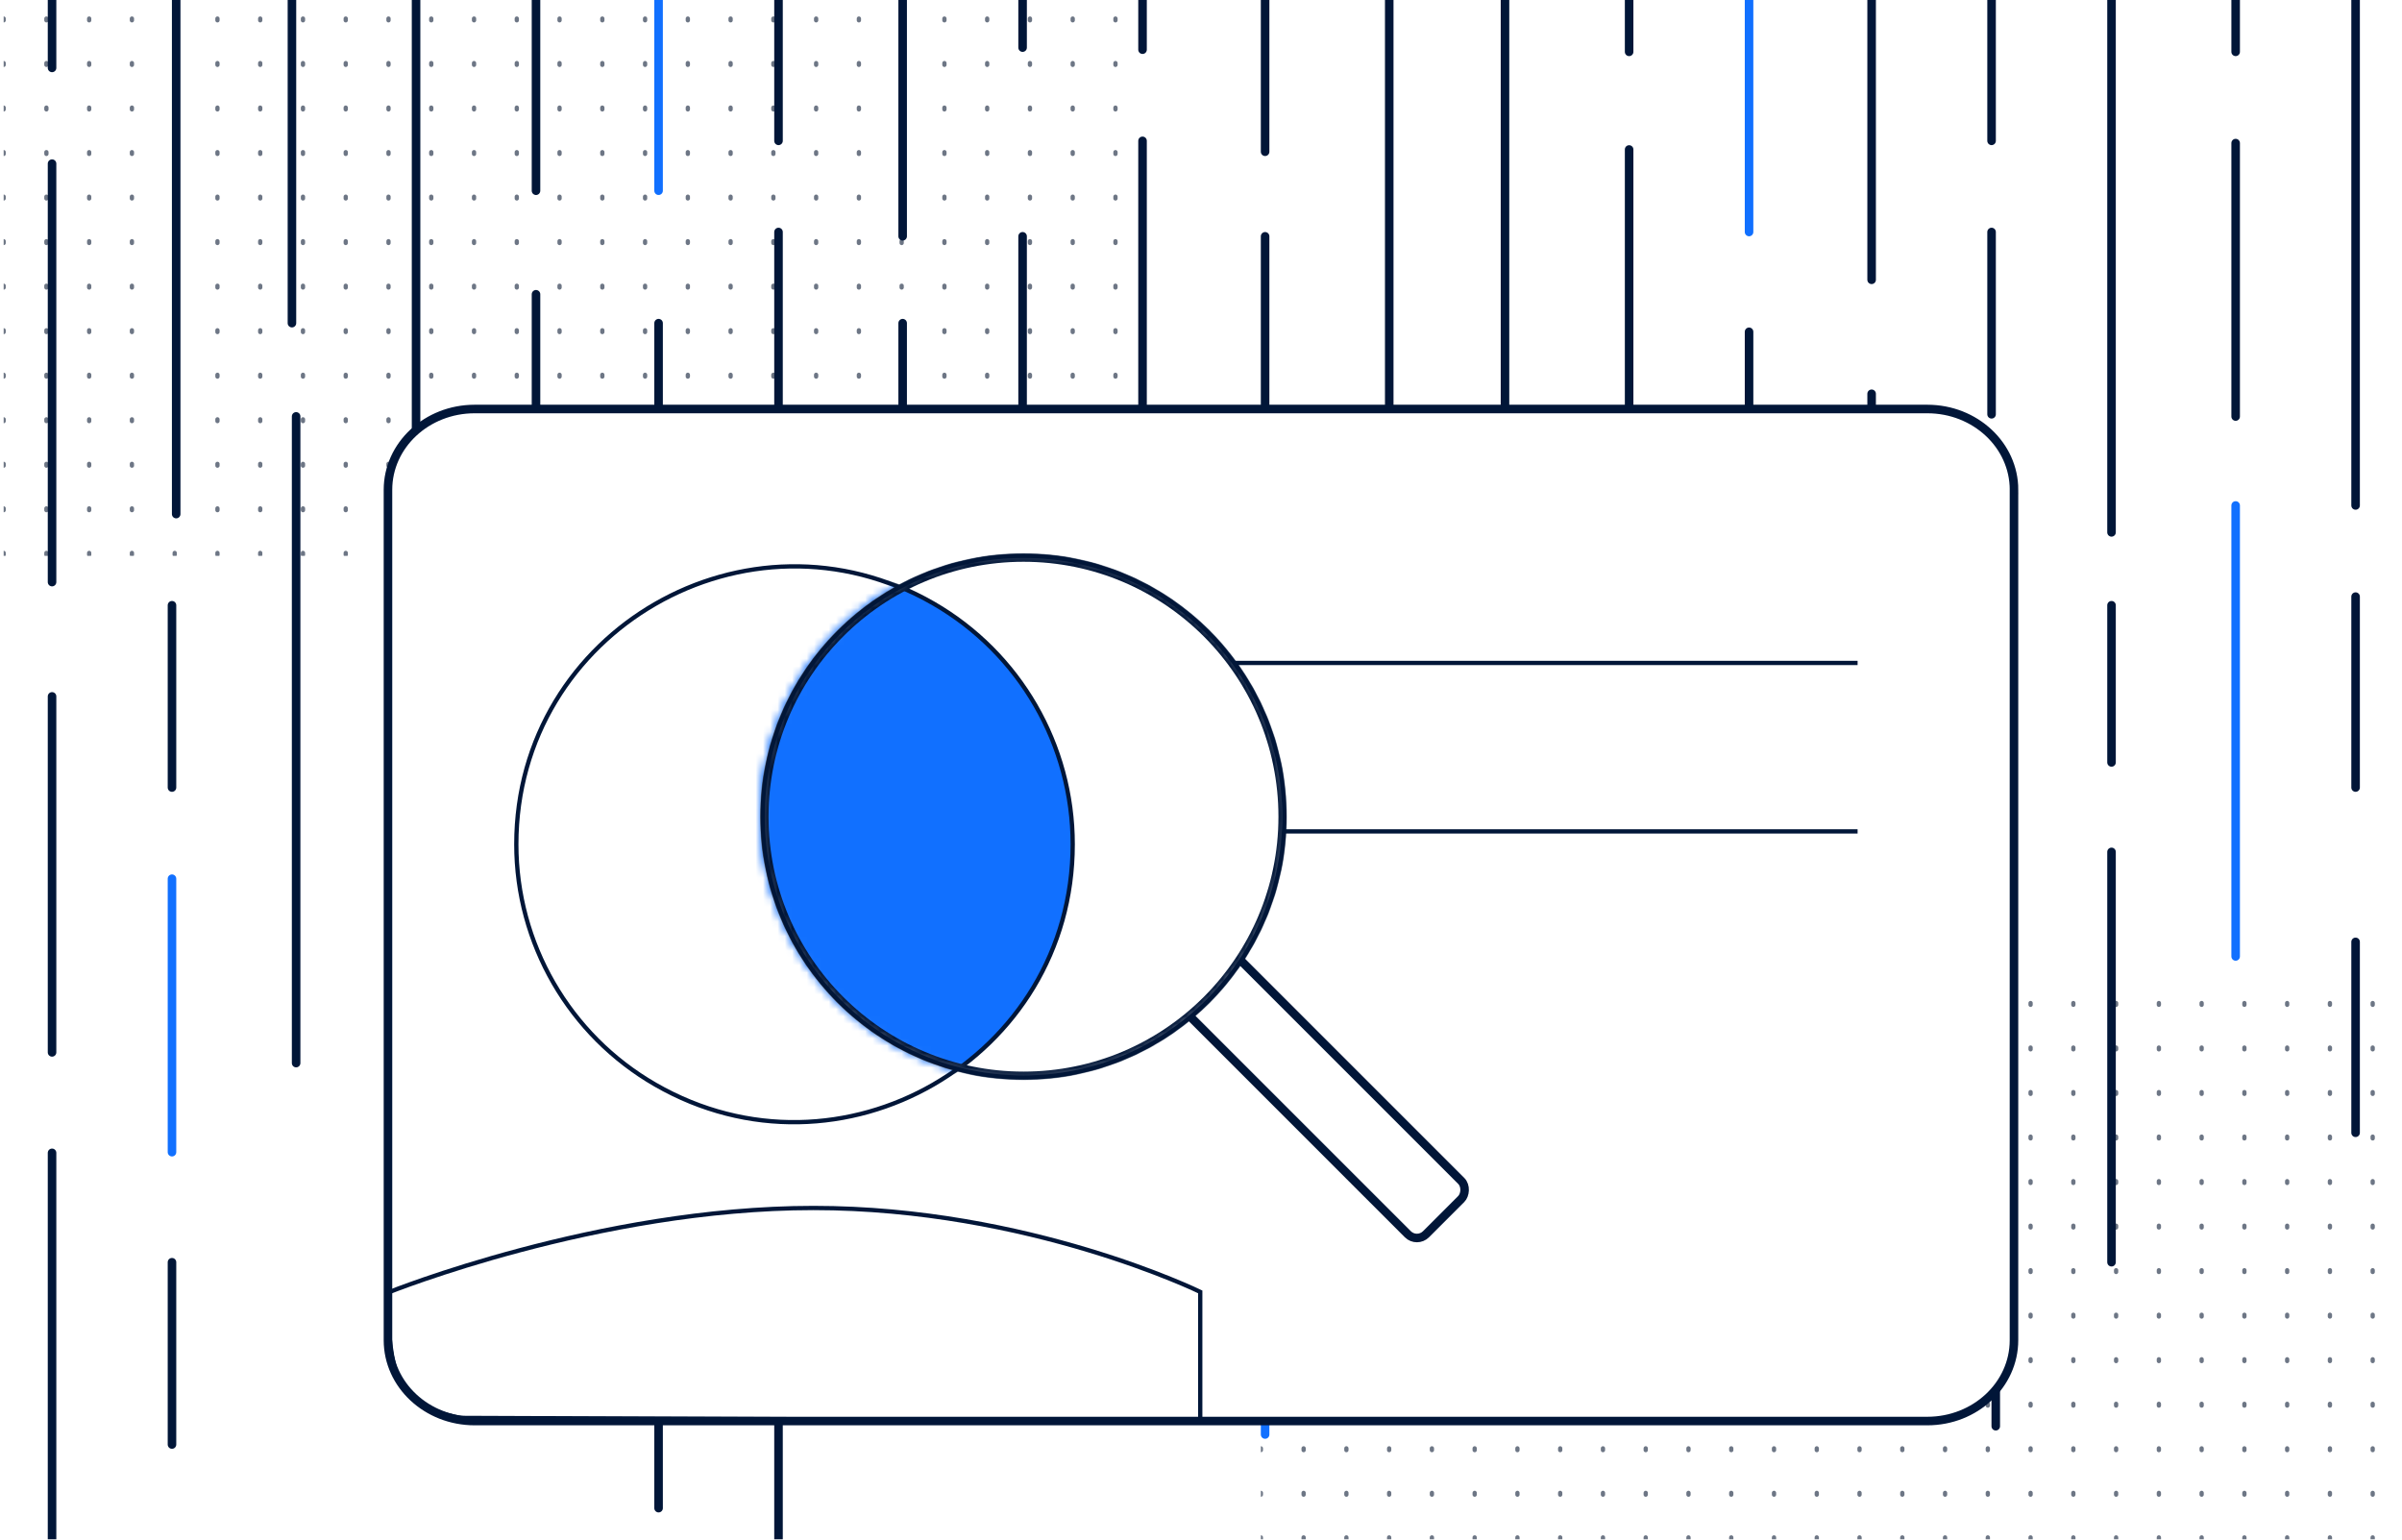 <svg width="329" height="211" viewBox="0 0 329 211" fill="none" xmlns="http://www.w3.org/2000/svg">
<g clip-path="url(#clip0_515_47366)">
<rect width="328" height="210.857" transform="translate(0.499)" fill="white"/>
<g clip-path="url(#clip1_515_47366)">
<path d="M0.499 -107.257L0.499 183.399" stroke="#6D7685" stroke-width="0.586" stroke-linecap="round" stroke-linejoin="round" stroke-dasharray="0.24 5.86"/>
<path d="M6.356 -107.257L6.356 183.399" stroke="#6D7685" stroke-width="0.586" stroke-linecap="round" stroke-linejoin="round" stroke-dasharray="0.24 5.86"/>
<path d="M12.213 -107.257L12.213 183.399" stroke="#6D7685" stroke-width="0.586" stroke-linecap="round" stroke-linejoin="round" stroke-dasharray="0.24 5.86"/>
<path d="M18.07 -107.257L18.07 183.399" stroke="#6D7685" stroke-width="0.586" stroke-linecap="round" stroke-linejoin="round" stroke-dasharray="0.24 5.86"/>
<path d="M23.928 -107.257L23.928 183.399" stroke="#6D7685" stroke-width="0.586" stroke-linecap="round" stroke-linejoin="round" stroke-dasharray="0.24 5.86"/>
<path d="M29.785 -107.257L29.785 183.399" stroke="#6D7685" stroke-width="0.586" stroke-linecap="round" stroke-linejoin="round" stroke-dasharray="0.24 5.86"/>
<path d="M35.642 -107.257L35.642 183.399" stroke="#6D7685" stroke-width="0.586" stroke-linecap="round" stroke-linejoin="round" stroke-dasharray="0.24 5.86"/>
<path d="M41.499 -107.257L41.499 183.399" stroke="#6D7685" stroke-width="0.586" stroke-linecap="round" stroke-linejoin="round" stroke-dasharray="0.24 5.86"/>
<path d="M47.356 -107.257L47.356 183.399" stroke="#6D7685" stroke-width="0.586" stroke-linecap="round" stroke-linejoin="round" stroke-dasharray="0.24 5.86"/>
<path d="M53.213 -107.257L53.213 183.399" stroke="#6D7685" stroke-width="0.586" stroke-linecap="round" stroke-linejoin="round" stroke-dasharray="0.24 5.86"/>
<path d="M59.07 -107.257L59.07 183.399" stroke="#6D7685" stroke-width="0.586" stroke-linecap="round" stroke-linejoin="round" stroke-dasharray="0.24 5.86"/>
<path d="M64.928 -107.257L64.928 183.399" stroke="#6D7685" stroke-width="0.586" stroke-linecap="round" stroke-linejoin="round" stroke-dasharray="0.24 5.86"/>
<path d="M70.785 -107.257L70.785 183.399" stroke="#6D7685" stroke-width="0.586" stroke-linecap="round" stroke-linejoin="round" stroke-dasharray="0.24 5.86"/>
<path d="M76.642 -107.257L76.642 183.399" stroke="#6D7685" stroke-width="0.586" stroke-linecap="round" stroke-linejoin="round" stroke-dasharray="0.24 5.86"/>
<path d="M82.499 -107.257L82.499 183.399" stroke="#6D7685" stroke-width="0.586" stroke-linecap="round" stroke-linejoin="round" stroke-dasharray="0.24 5.86"/>
<path d="M88.356 -107.257L88.356 183.399" stroke="#6D7685" stroke-width="0.586" stroke-linecap="round" stroke-linejoin="round" stroke-dasharray="0.24 5.86"/>
<path d="M94.213 -107.257L94.213 183.399" stroke="#6D7685" stroke-width="0.586" stroke-linecap="round" stroke-linejoin="round" stroke-dasharray="0.24 5.86"/>
<path d="M100.071 -107.257L100.071 183.399" stroke="#6D7685" stroke-width="0.586" stroke-linecap="round" stroke-linejoin="round" stroke-dasharray="0.24 5.86"/>
<path d="M105.928 -107.257L105.928 183.399" stroke="#6D7685" stroke-width="0.586" stroke-linecap="round" stroke-linejoin="round" stroke-dasharray="0.24 5.86"/>
<path d="M111.785 -107.257L111.785 183.399" stroke="#6D7685" stroke-width="0.586" stroke-linecap="round" stroke-linejoin="round" stroke-dasharray="0.24 5.86"/>
<path d="M117.642 -107.257L117.642 183.399" stroke="#6D7685" stroke-width="0.586" stroke-linecap="round" stroke-linejoin="round" stroke-dasharray="0.24 5.86"/>
<path d="M123.5 -107.257L123.5 183.399" stroke="#6D7685" stroke-width="0.586" stroke-linecap="round" stroke-linejoin="round" stroke-dasharray="0.24 5.86"/>
<path d="M129.356 -107.257L129.356 183.399" stroke="#6D7685" stroke-width="0.586" stroke-linecap="round" stroke-linejoin="round" stroke-dasharray="0.24 5.86"/>
<path d="M135.213 -107.257L135.213 183.399" stroke="#6D7685" stroke-width="0.586" stroke-linecap="round" stroke-linejoin="round" stroke-dasharray="0.24 5.86"/>
<path d="M141.071 -107.257L141.071 183.399" stroke="#6D7685" stroke-width="0.586" stroke-linecap="round" stroke-linejoin="round" stroke-dasharray="0.24 5.86"/>
<path d="M146.928 -107.257L146.928 183.399" stroke="#6D7685" stroke-width="0.586" stroke-linecap="round" stroke-linejoin="round" stroke-dasharray="0.24 5.86"/>
<path d="M152.785 -107.257L152.785 183.399" stroke="#6D7685" stroke-width="0.586" stroke-linecap="round" stroke-linejoin="round" stroke-dasharray="0.24 5.86"/>
</g>
<g clip-path="url(#clip2_515_47366)">
<path d="M172.699 27.601L172.699 318.256" stroke="#6D7685" stroke-width="0.586" stroke-linecap="round" stroke-linejoin="round" stroke-dasharray="0.24 5.86"/>
<path d="M178.556 27.601L178.556 318.256" stroke="#6D7685" stroke-width="0.586" stroke-linecap="round" stroke-linejoin="round" stroke-dasharray="0.24 5.86"/>
<path d="M184.414 27.601L184.414 318.256" stroke="#6D7685" stroke-width="0.586" stroke-linecap="round" stroke-linejoin="round" stroke-dasharray="0.24 5.86"/>
<path d="M190.271 27.601L190.271 318.256" stroke="#6D7685" stroke-width="0.586" stroke-linecap="round" stroke-linejoin="round" stroke-dasharray="0.24 5.86"/>
<path d="M196.128 27.601L196.128 318.256" stroke="#6D7685" stroke-width="0.586" stroke-linecap="round" stroke-linejoin="round" stroke-dasharray="0.24 5.86"/>
<path d="M201.985 27.601L201.985 318.256" stroke="#6D7685" stroke-width="0.586" stroke-linecap="round" stroke-linejoin="round" stroke-dasharray="0.24 5.86"/>
<path d="M207.842 27.601L207.842 318.256" stroke="#6D7685" stroke-width="0.586" stroke-linecap="round" stroke-linejoin="round" stroke-dasharray="0.24 5.86"/>
<path d="M213.699 27.601L213.699 318.256" stroke="#6D7685" stroke-width="0.586" stroke-linecap="round" stroke-linejoin="round" stroke-dasharray="0.24 5.86"/>
<path d="M219.557 27.601L219.557 318.256" stroke="#6D7685" stroke-width="0.586" stroke-linecap="round" stroke-linejoin="round" stroke-dasharray="0.24 5.86"/>
<path d="M225.414 27.601L225.414 318.256" stroke="#6D7685" stroke-width="0.586" stroke-linecap="round" stroke-linejoin="round" stroke-dasharray="0.24 5.86"/>
<path d="M231.271 27.601L231.271 318.256" stroke="#6D7685" stroke-width="0.586" stroke-linecap="round" stroke-linejoin="round" stroke-dasharray="0.24 5.86"/>
<path d="M237.128 27.601L237.128 318.256" stroke="#6D7685" stroke-width="0.586" stroke-linecap="round" stroke-linejoin="round" stroke-dasharray="0.24 5.86"/>
<path d="M242.985 27.601L242.985 318.256" stroke="#6D7685" stroke-width="0.586" stroke-linecap="round" stroke-linejoin="round" stroke-dasharray="0.24 5.86"/>
<path d="M248.842 27.601L248.842 318.256" stroke="#6D7685" stroke-width="0.586" stroke-linecap="round" stroke-linejoin="round" stroke-dasharray="0.24 5.86"/>
<path d="M254.699 27.601L254.699 318.256" stroke="#6D7685" stroke-width="0.586" stroke-linecap="round" stroke-linejoin="round" stroke-dasharray="0.24 5.86"/>
<path d="M260.557 27.601L260.557 318.256" stroke="#6D7685" stroke-width="0.586" stroke-linecap="round" stroke-linejoin="round" stroke-dasharray="0.24 5.86"/>
<path d="M266.414 27.601L266.414 318.256" stroke="#6D7685" stroke-width="0.586" stroke-linecap="round" stroke-linejoin="round" stroke-dasharray="0.24 5.86"/>
<path d="M272.271 27.601L272.271 318.256" stroke="#6D7685" stroke-width="0.586" stroke-linecap="round" stroke-linejoin="round" stroke-dasharray="0.24 5.86"/>
<path d="M278.128 27.601L278.128 318.256" stroke="#6D7685" stroke-width="0.586" stroke-linecap="round" stroke-linejoin="round" stroke-dasharray="0.24 5.86"/>
<path d="M283.985 27.601L283.985 318.256" stroke="#6D7685" stroke-width="0.586" stroke-linecap="round" stroke-linejoin="round" stroke-dasharray="0.24 5.86"/>
<path d="M289.842 27.601L289.842 318.256" stroke="#6D7685" stroke-width="0.586" stroke-linecap="round" stroke-linejoin="round" stroke-dasharray="0.24 5.86"/>
<path d="M295.7 27.601L295.7 318.256" stroke="#6D7685" stroke-width="0.586" stroke-linecap="round" stroke-linejoin="round" stroke-dasharray="0.24 5.86"/>
<path d="M301.557 27.601L301.557 318.256" stroke="#6D7685" stroke-width="0.586" stroke-linecap="round" stroke-linejoin="round" stroke-dasharray="0.24 5.86"/>
<path d="M307.414 27.601L307.414 318.256" stroke="#6D7685" stroke-width="0.586" stroke-linecap="round" stroke-linejoin="round" stroke-dasharray="0.24 5.86"/>
<path d="M313.271 27.601L313.271 318.256" stroke="#6D7685" stroke-width="0.586" stroke-linecap="round" stroke-linejoin="round" stroke-dasharray="0.24 5.86"/>
<path d="M319.128 27.601L319.128 318.256" stroke="#6D7685" stroke-width="0.586" stroke-linecap="round" stroke-linejoin="round" stroke-dasharray="0.24 5.86"/>
<path d="M324.985 27.601L324.985 318.256" stroke="#6D7685" stroke-width="0.586" stroke-linecap="round" stroke-linejoin="round" stroke-dasharray="0.24 5.86"/>
</g>
<path d="M289.213 -28.098L289.213 72.926" stroke="#011638" stroke-width="1.171" stroke-linecap="round" stroke-linejoin="round"/>
<path d="M273.358 69.239V119.178" stroke="#011638" stroke-width="1.171" stroke-linecap="round" stroke-linejoin="round"/>
<path d="M273.358 131.68V157.918" stroke="#011638" stroke-width="1.171" stroke-linecap="round" stroke-linejoin="round"/>
<path d="M273.358 169.132V195.37" stroke="#011638" stroke-width="1.171" stroke-linecap="round" stroke-linejoin="round"/>
<path d="M322.643 -28.098L322.643 69.239" stroke="#011638" stroke-width="1.171" stroke-linecap="round" stroke-linejoin="round"/>
<path d="M322.643 81.726L322.643 107.88" stroke="#011638" stroke-width="1.171" stroke-linecap="round" stroke-linejoin="round"/>
<path d="M322.643 129.02L322.643 155.174" stroke="#011638" stroke-width="1.171" stroke-linecap="round" stroke-linejoin="round"/>
<path d="M256.355 53.94L256.355 82.907" stroke="#011638" stroke-width="1.171" stroke-linecap="round" stroke-linejoin="round"/>
<path d="M256.355 -18.993L256.355 38.328" stroke="#011638" stroke-width="1.171" stroke-linecap="round" stroke-linejoin="round"/>
<path d="M256.355 93.159L256.355 169.502" stroke="#011638" stroke-width="1.171" stroke-linecap="round" stroke-linejoin="round"/>
<path d="M306.215 19.6L306.215 57.059" stroke="#011638" stroke-width="1.171" stroke-linecap="round" stroke-linejoin="round"/>
<path d="M306.215 -17.861L306.215 7.101" stroke="#011638" stroke-width="1.171" stroke-linecap="round" stroke-linejoin="round"/>
<path d="M306.215 69.239L306.215 131.017" stroke="#1170FF" stroke-width="1.171" stroke-linecap="round" stroke-linejoin="round"/>
<path d="M272.784 -18.166L272.784 19.294" stroke="#011638" stroke-width="1.171" stroke-linecap="round" stroke-linejoin="round"/>
<path d="M272.784 31.779L272.784 56.752" stroke="#011638" stroke-width="1.171" stroke-linecap="round" stroke-linejoin="round"/>
<path d="M289.213 82.908L289.213 104.44" stroke="#011638" stroke-width="1.171" stroke-linecap="round" stroke-linejoin="round"/>
<path d="M289.213 116.695L289.213 172.903" stroke="#011638" stroke-width="1.171" stroke-linecap="round" stroke-linejoin="round"/>
<path d="M206.711 145.627L206.711 93.161" stroke="#011638" stroke-width="1.171" stroke-linecap="round" stroke-linejoin="round"/>
<path d="M190.283 70.422V-18.166" stroke="#011638" stroke-width="1.171" stroke-linecap="round" stroke-linejoin="round"/>
<path d="M239.567 127.744L239.567 45.45" stroke="#011638" stroke-width="1.171" stroke-linecap="round" stroke-linejoin="round"/>
<path d="M239.567 31.78L239.567 -6.584" stroke="#1170FF" stroke-width="1.171" stroke-linecap="round" stroke-linejoin="round"/>
<path d="M173.28 95.395L173.28 32.372" stroke="#011638" stroke-width="1.171" stroke-linecap="round" stroke-linejoin="round"/>
<path d="M173.28 154.155L173.28 107.882" stroke="#011638" stroke-width="1.171" stroke-linecap="round" stroke-linejoin="round"/>
<path d="M173.28 196.506L173.28 169.134" stroke="#1170FF" stroke-width="1.171" stroke-linecap="round" stroke-linejoin="round"/>
<path d="M173.28 20.787L173.28 -6.585" stroke="#011638" stroke-width="1.171" stroke-linecap="round" stroke-linejoin="round"/>
<path d="M223.139 120.062L223.139 82.602" stroke="#011638" stroke-width="1.171" stroke-linecap="round" stroke-linejoin="round"/>
<path d="M223.139 70.423L223.139 20.477" stroke="#011638" stroke-width="1.171" stroke-linecap="round" stroke-linejoin="round"/>
<path d="M223.139 7.102L223.139 -18.167" stroke="#011638" stroke-width="1.171" stroke-linecap="round" stroke-linejoin="round"/>
<path d="M189.708 182.819L189.708 120.368" stroke="#011638" stroke-width="1.171" stroke-linecap="round" stroke-linejoin="round"/>
<path d="M189.708 107.884L189.708 82.911" stroke="#011638" stroke-width="1.171" stroke-linecap="round" stroke-linejoin="round"/>
<path d="M206.138 57.038L206.138 -28.097" stroke="#011638" stroke-width="1.171" stroke-linecap="round" stroke-linejoin="round"/>
<path d="M123.636 44.266L123.636 82.622" stroke="#011638" stroke-width="1.171" stroke-linecap="round" stroke-linejoin="round"/>
<path d="M123.636 -26.724L123.636 32.37" stroke="#011638" stroke-width="1.171" stroke-linecap="round" stroke-linejoin="round"/>
<path d="M106.632 69.239V157.827" stroke="#011638" stroke-width="1.171" stroke-linecap="round" stroke-linejoin="round"/>
<path d="M106.632 180.438V231.565" stroke="#011638" stroke-width="1.171" stroke-linecap="round" stroke-linejoin="round"/>
<path d="M156.492 19.293L156.492 144.159" stroke="#011638" stroke-width="1.171" stroke-linecap="round" stroke-linejoin="round"/>
<path d="M156.492 -28.098L156.492 6.806" stroke="#011638" stroke-width="1.171" stroke-linecap="round" stroke-linejoin="round"/>
<path d="M90.205 44.266L90.205 101.587" stroke="#011638" stroke-width="1.171" stroke-linecap="round" stroke-linejoin="round"/>
<path d="M90.205 -5.681L90.205 26.127" stroke="#1170FF" stroke-width="1.171" stroke-linecap="round" stroke-linejoin="round"/>
<path d="M90.205 120.368L90.205 206.592" stroke="#011638" stroke-width="1.171" stroke-linecap="round" stroke-linejoin="round"/>
<path d="M140.064 32.37L140.064 57.059" stroke="#011638" stroke-width="1.171" stroke-linecap="round" stroke-linejoin="round"/>
<path d="M140.064 -18.166L140.064 6.522" stroke="#011638" stroke-width="1.171" stroke-linecap="round" stroke-linejoin="round"/>
<path d="M140.064 69.239L140.064 156.645" stroke="#011638" stroke-width="1.171" stroke-linecap="round" stroke-linejoin="round"/>
<path d="M106.632 -18.166L106.632 19.294" stroke="#011638" stroke-width="1.171" stroke-linecap="round" stroke-linejoin="round"/>
<path d="M106.632 31.779L106.632 56.752" stroke="#011638" stroke-width="1.171" stroke-linecap="round" stroke-linejoin="round"/>
<path d="M123.063 95.394L123.063 132.854" stroke="#011638" stroke-width="1.171" stroke-linecap="round" stroke-linejoin="round"/>
<path d="M123.063 156.057L123.063 180.269" stroke="#011638" stroke-width="1.171" stroke-linecap="round" stroke-linejoin="round"/>
<path d="M40.56 145.626V57.038" stroke="#011638" stroke-width="1.171" stroke-linecap="round" stroke-linejoin="round"/>
<path d="M24.132 70.421L24.132 -17.86" stroke="#011638" stroke-width="1.171" stroke-linecap="round" stroke-linejoin="round"/>
<path d="M73.416 26.128L73.416 -26.722" stroke="#011638" stroke-width="1.171" stroke-linecap="round" stroke-linejoin="round"/>
<path d="M73.416 107.882L73.416 40.309" stroke="#011638" stroke-width="1.171" stroke-linecap="round" stroke-linejoin="round"/>
<path d="M7.129 79.736L7.129 22.415" stroke="#011638" stroke-width="1.171" stroke-linecap="round" stroke-linejoin="round"/>
<path d="M7.129 144.159L7.129 95.394" stroke="#011638" stroke-width="1.171" stroke-linecap="round" stroke-linejoin="round"/>
<path d="M7.129 217.108L7.129 157.92" stroke="#011638" stroke-width="1.171" stroke-linecap="round" stroke-linejoin="round"/>
<path d="M7.129 9.305L7.129 -28.696" stroke="#011638" stroke-width="1.171" stroke-linecap="round" stroke-linejoin="round"/>
<path d="M56.988 120.062L56.988 82.602" stroke="#011638" stroke-width="1.171" stroke-linecap="round" stroke-linejoin="round"/>
<path d="M56.988 70.421L56.988 -5.68" stroke="#011638" stroke-width="1.171" stroke-linecap="round" stroke-linejoin="round"/>
<path d="M23.557 157.828L23.557 120.368" stroke="#1170FF" stroke-width="1.171" stroke-linecap="round" stroke-linejoin="round"/>
<path d="M23.557 107.881L23.557 82.908" stroke="#011638" stroke-width="1.171" stroke-linecap="round" stroke-linejoin="round"/>
<path d="M23.557 197.877L23.557 172.904" stroke="#011638" stroke-width="1.171" stroke-linecap="round" stroke-linejoin="round"/>
<path d="M39.987 44.266L39.987 -28.098" stroke="#011638" stroke-width="1.171" stroke-linecap="round" stroke-linejoin="round"/>
<g filter="url(#filter0_d_515_47366)">
<path d="M275.853 48.356V164.844C275.853 170.959 270.538 175.916 263.98 175.916H65.013C58.456 175.916 53.14 170.959 53.14 164.844V48.356C53.14 42.241 58.456 37.284 65.013 37.284H263.985C270.543 37.284 275.858 42.241 275.858 48.356H275.853Z" fill="white" stroke="#011638" stroke-width="1.171"/>
<path d="M165.43 72.069L254.432 72.069Z" fill="white"/>
<path d="M165.43 72.069L254.432 72.069" stroke="#011638" stroke-width="0.586"/>
<path d="M173.521 95.145L254.432 95.145Z" fill="white"/>
<path d="M173.521 95.145L254.432 95.145" stroke="#011638" stroke-width="0.586"/>
<path d="M146.862 96.908C146.862 126.173 115.136 144.462 89.753 129.83C77.974 123.042 70.719 110.492 70.719 96.908C70.719 67.643 102.444 49.355 127.828 63.987C139.606 70.775 146.862 83.325 146.862 96.908Z" fill="white" stroke="#011638" stroke-width="0.586"/>
<path d="M111.419 146.731C81.913 146.731 53.214 158.29 53.214 158.29C53.214 158.29 52.742 168.062 55.322 171.46C57.902 174.858 63.156 175.487 63.156 175.487L164.396 175.88V158.225C164.396 158.225 140.924 146.731 111.419 146.731Z" stroke="#011638" stroke-width="0.586"/>
</g>
<g filter="url(#filter1_d_515_47366)">
<rect x="155.272" y="98.15" width="65.211" height="10.336" rx="1.757" transform="rotate(45 155.272 98.15)" fill="white" stroke="#011638" stroke-width="1.171"/>
<circle cx="140.188" cy="93.129" r="35.732" fill="white" stroke="#011638" stroke-width="0.586"/>
<mask id="mask0_515_47366" style="mask-type:alpha" maskUnits="userSpaceOnUse" x="103" y="56" width="74" height="74">
<circle cx="140.097" cy="93.037" r="35.824" fill="white" stroke="#011638" stroke-width="0.586"/>
</mask>
<g mask="url(#mask0_515_47366)">
<circle cx="140.188" cy="93.129" r="49.2" stroke="#011638" stroke-width="1.171"/>
<path d="M146.928 96.908C146.928 126.224 115.147 144.545 89.719 129.887C77.921 123.087 70.652 110.515 70.652 96.908C70.652 67.592 102.433 49.272 127.861 63.93C139.66 70.73 146.928 83.301 146.928 96.908Z" fill="#1170FF" stroke="#011638" stroke-width="0.586"/>
<circle cx="140.188" cy="93.129" r="35.505" stroke="#011638" stroke-width="1.171"/>
</g>
</g>
</g>
<defs>
<filter id="filter0_d_515_47366" x="36.154" y="36.698" width="256.69" height="174.947" filterUnits="userSpaceOnUse" color-interpolation-filters="sRGB">
<feFlood flood-opacity="0" result="BackgroundImageFix"/>
<feColorMatrix in="SourceAlpha" type="matrix" values="0 0 0 0 0 0 0 0 0 0 0 0 0 0 0 0 0 0 127 0" result="hardAlpha"/>
<feOffset dy="18.743"/>
<feGaussianBlur stdDeviation="8.2"/>
<feComposite in2="hardAlpha" operator="out"/>
<feColorMatrix type="matrix" values="0 0 0 0 0 0 0 0 0 0 0 0 0 0 0 0 0 0 0.12 0"/>
<feBlend mode="normal" in2="BackgroundImageFix" result="effect1_dropShadow_515_47366"/>
<feBlend mode="normal" in="SourceGraphic" in2="effect1_dropShadow_515_47366" result="shape"/>
</filter>
<filter id="filter1_d_515_47366" x="87.58" y="56.92" width="130.061" height="129.651" filterUnits="userSpaceOnUse" color-interpolation-filters="sRGB">
<feFlood flood-opacity="0" result="BackgroundImageFix"/>
<feColorMatrix in="SourceAlpha" type="matrix" values="0 0 0 0 0 0 0 0 0 0 0 0 0 0 0 0 0 0 127 0" result="hardAlpha"/>
<feOffset dy="18.743"/>
<feGaussianBlur stdDeviation="8.2"/>
<feComposite in2="hardAlpha" operator="out"/>
<feColorMatrix type="matrix" values="0 0 0 0 0 0 0 0 0 0 0 0 0 0 0 0 0 0 0.12 0"/>
<feBlend mode="normal" in2="BackgroundImageFix" result="effect1_dropShadow_515_47366"/>
<feBlend mode="normal" in="SourceGraphic" in2="effect1_dropShadow_515_47366" result="shape"/>
</filter>
<clipPath id="clip0_515_47366">
<rect width="328" height="210.857" fill="white" transform="translate(0.499)"/>
</clipPath>
<clipPath id="clip1_515_47366">
<rect width="155.8" height="76.143" fill="white" transform="translate(0.499)"/>
</clipPath>
<clipPath id="clip2_515_47366">
<rect width="155.8" height="76.143" fill="white" transform="translate(172.699 134.857)"/>
</clipPath>
</defs>
</svg>
